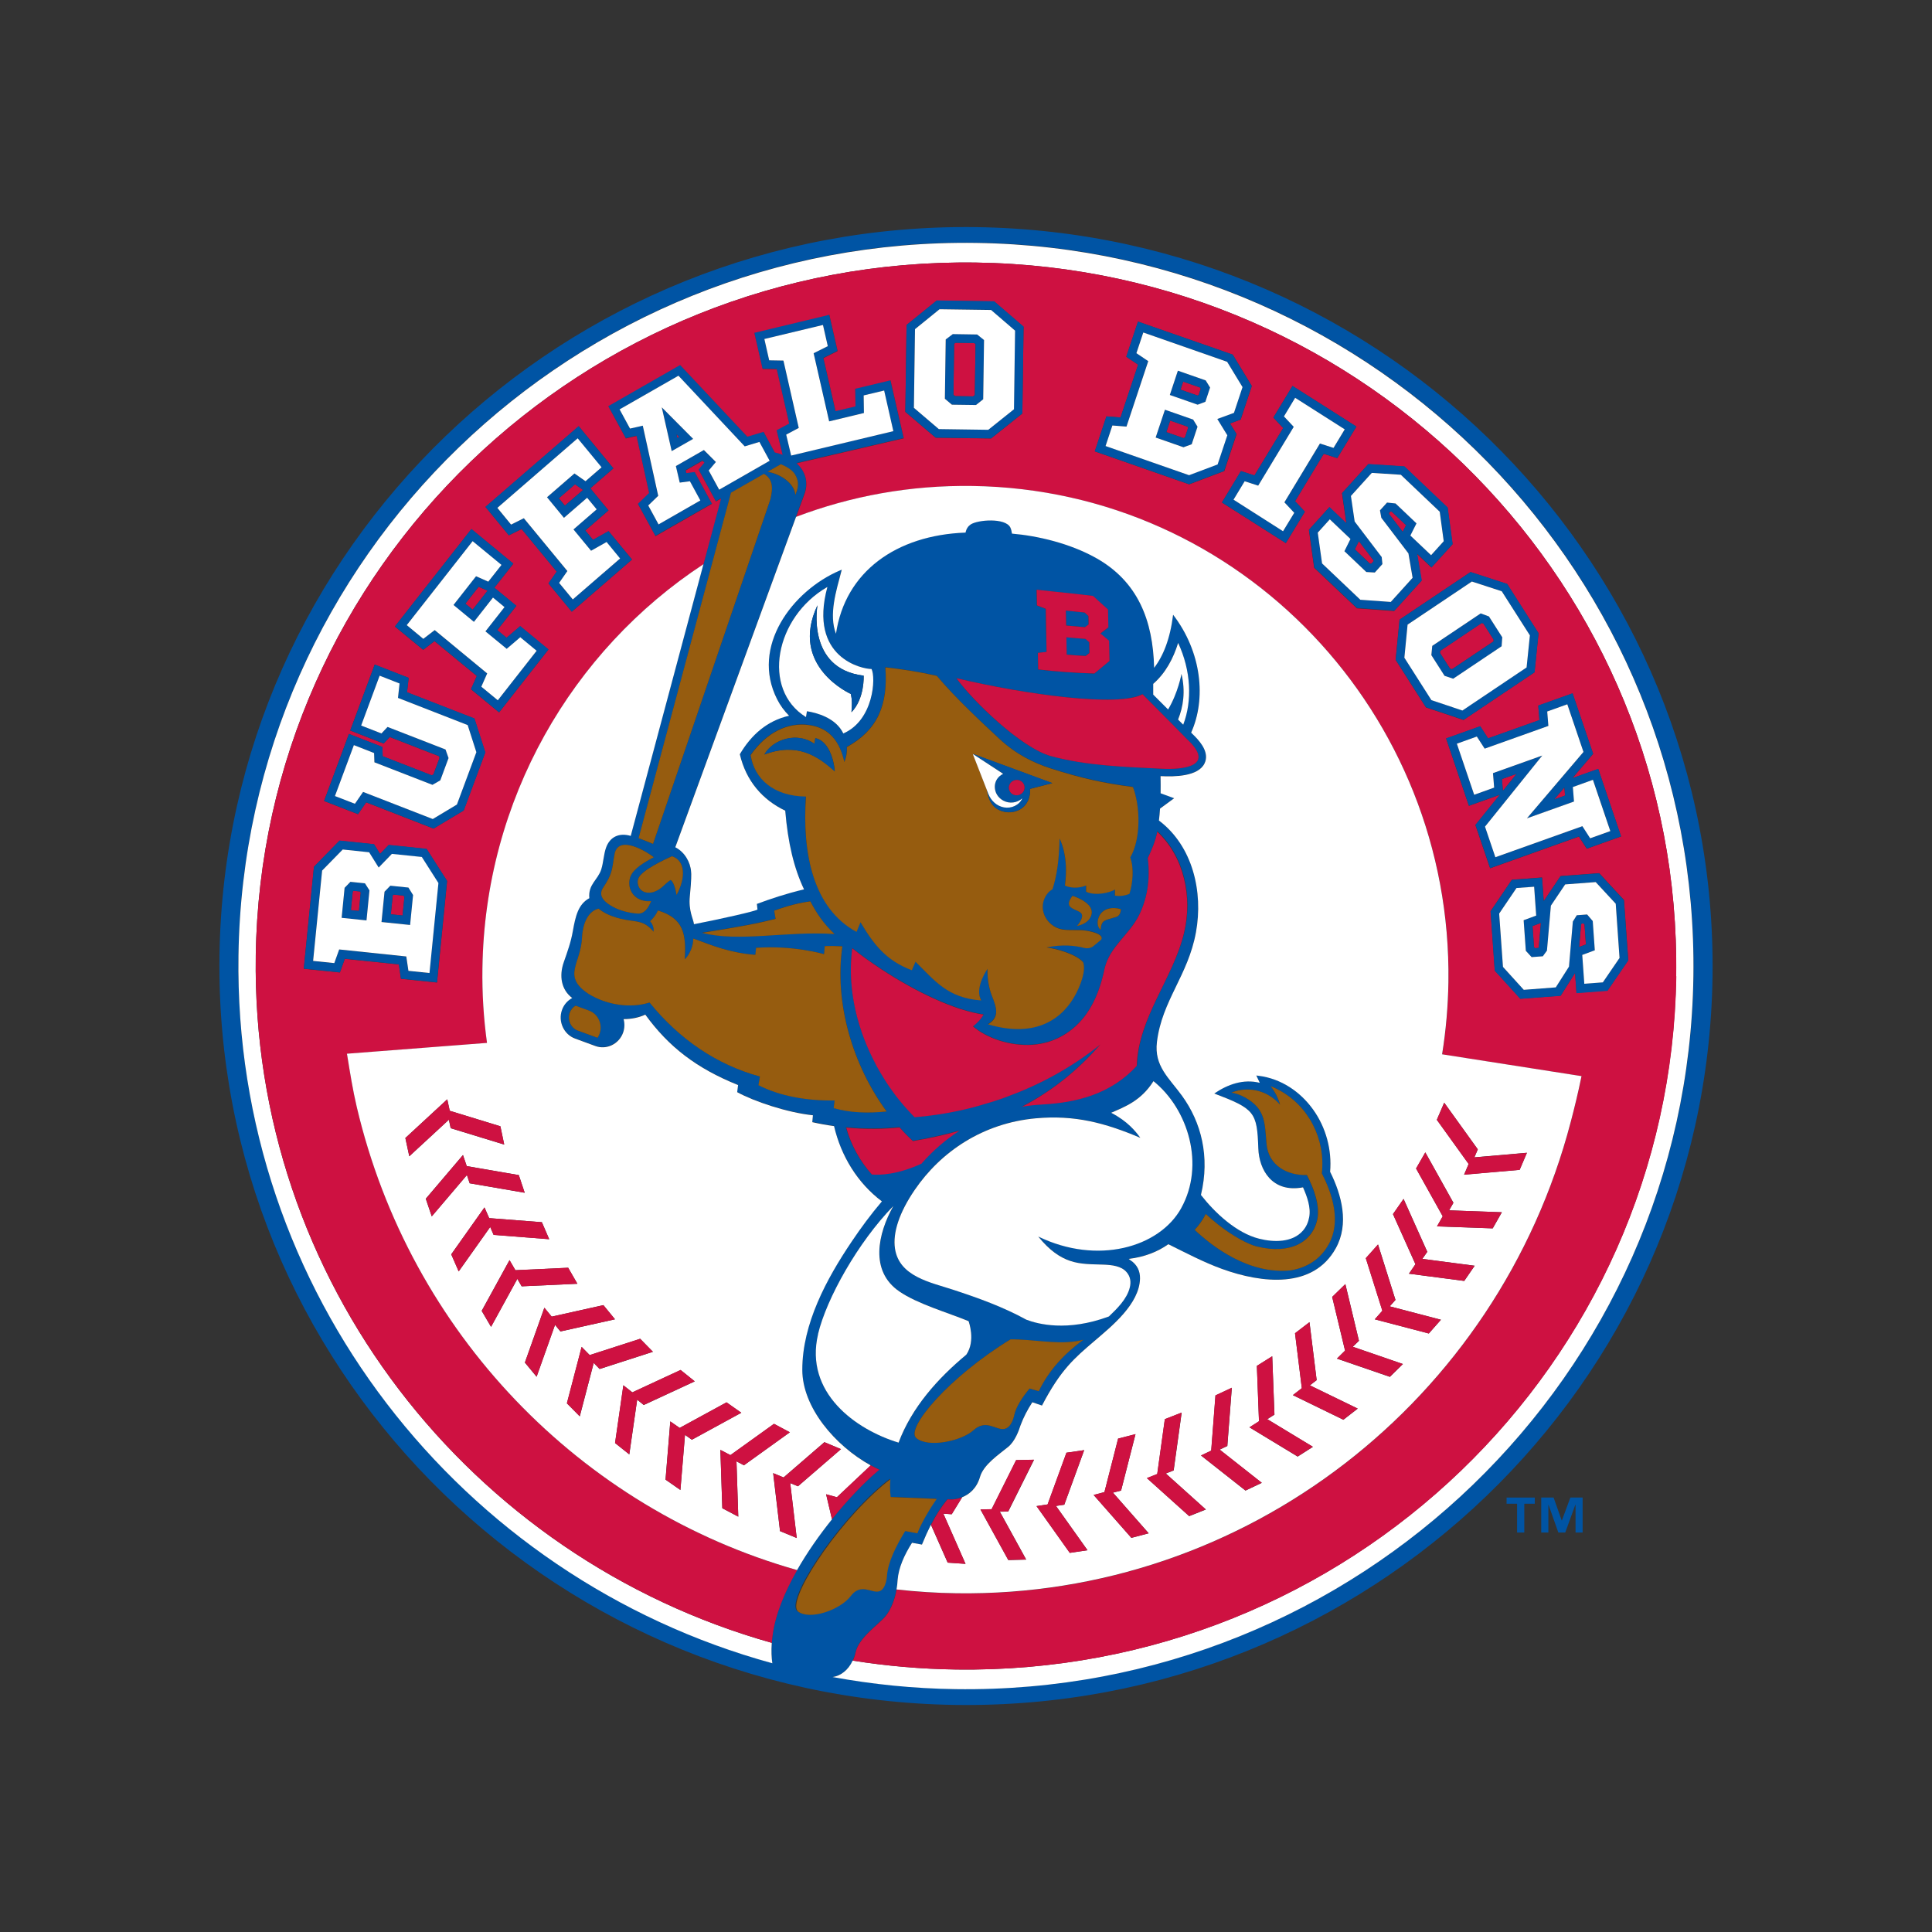 <?xml version="1.0" encoding="UTF-8"?><svg id="Layer_2" xmlns="http://www.w3.org/2000/svg" viewBox="0 0 300 300"><rect x="0" y="0" width="300" height="300" fill="#333333" stroke="none"/><defs><style>.cls-1{fill:none;}.cls-2{fill:#0054a4;}.cls-3{fill:#fff;}.cls-4{fill:#ce1141;}.cls-5{fill:#965c0f;}</style></defs><g id="Layer_7"><rect class="cls-1" width="300" height="300"/><path class="cls-2" d="m151.64,35.27c-64.01-.91-116.65,49.72-117.56,113.08-.91,63.35,50.27,115.48,114.28,116.39,64.01.92,116.65-49.72,117.56-113.08.9-63.35-50.27-115.47-114.28-116.39Zm-33.86,133.23l.23-1.35c-6.74-1.83-12.49-5.78-17.14-11.49-2.94.94-6.64.41-9.47-1.34-4.2-2.76-1.14-4.71-1.01-8.82.09-1.74.73-3.96,2.57-4.42,1.25,1.11,3.22,1.56,4.17,1.73,1.87.35,2.89.12,4.38,1.86.04-.53-.07-1.08-.55-1.63.62-.6,1.02-1.18,1.2-1.67l.11.03c3.78,1.19,4.34,3.48,4.06,7.55.71-.64,1.35-2.02,1.33-3.23,2.97,1.11,5.75,2.25,9.64,2.54l.11-1.09c5.8-.43,10.57,1,10.56.98l.11-1.25c.69-.03,1.73-.02,2.73.04-1.28,8.83,1.63,18.5,6.87,25.63-2.83.29-5.68.21-8.21-.52l.15-1.19c-4.31.06-8.43-.64-11.83-2.37Zm-28.42-12.34l2.1.77c1.4.51,2.15,2.13,1.64,3.57-.08.24-.19.45-.33.65l-3.05-1.12c-1.08-.4-1.66-1.65-1.27-2.76.17-.48.5-.87.9-1.12Zm19.93-86.28l-4.35,2.49.6,2.57,1.58-.21,1.62,2.98-6.49,3.72-1.6-2.94,1.55-1.5-2.4-10.89-1.98.45-1.62-2.98,9.14-5.23,10.29,10.97,2.28-.69,1.59,2.93-7.84,4.49-1.62-2.97,1.11-1.32-1.86-1.86Zm14.18,3.82c.45.78.55,1.51.31,2.37l-.28.81c-.18-1.91-2.4-3.3-4.32-3.61l2.06-1.18c.95.4,1.83.95,2.22,1.62Zm10.63-12.3l3.18-.76,1.44,6.3-15.87,3.79-.77-3.25,1.95-1.04-2.39-10.45-2.2-.05-.75-3.3,9.1-2.18.75,3.29-2.2,1.1,2.41,10.57,5.4-1.3-.05-2.73Zm-15.48,12.18c1.29.74,1.49,2,1,3.96l-18.22,53.51c-.73-.33-1.48-.61-2.23-.89l14.35-53.65,5.11-2.92Zm-14.24,59.38c1.98.68,2.17,3.25.66,6.01,0,0-.27-1.94-.92-2.34-1.04.7-1.35,1.44-2.67,1.88-1.45.38-2.27-.39-2.41-1.27-.08-.55.09-1.01.45-1.4,1.22-1.31,4.67-2.8,4.86-2.9h0s0,0,0,0h0s.01,0,.01,0Zm-2.95.08s.05.04.09.07c-1.46.75-3.12,1.77-3.59,2.9-.25.6-.29,1.28-.11,1.9.26.9.95,1.58,1.86,1.87.47.15.95.18,1.43.13-.45,1.18-1.13,2.02-2.12,1.94-1.29-.1-2.72-.43-3.89-1.09-1.06-.6-2.31-1.55-1.48-2.88.16-.26.32-.49.45-.7,1.15-1.85.99-2.75,1.37-4.6.66-3.2,5.46,0,6,.46Zm18.78,8.35c2.22-.81,4.05-1.23,5.61-1.44,1.04,1.96,1.97,3.36,3.74,5.06-7.47-.5-14.84,1.3-20.55-.19,8.92-1.42,9.45-1.72,11.41-2.17l-.21-1.27Zm-3.67-24.17c2.47-3.54,5.75-5.11,9.05-4.67,3.25.44,4.82,2.63,5.5,5.74.28-.72.44-1.38.39-2.32,4.78-2.64,6.43-6.51,5.98-12.38,2.35.26,5.06.67,7.99,1.32,2.98,3.54,6.92,7.18,9.71,9.78,2.56,2.39,5.31,3.75,8.01,4.61,4.7,1.51,8.22,2.28,12.73,2.87,1.11,2.91,1.31,7.93-.41,10.94.61,1.68.39,4.04-.13,5.65-.93.36-1.66.4-2.26.26l.02-.93c-.9.52-2.95.98-4.35.4-.09-.04-.15-.08-.15-.08v-.95c-1.27.54-2.59.35-3.28.01.66-4.61-.83-7.3-.83-7.3-.07,3.2-.39,5.71-1.1,7.88-.28.16-.54.36-.75.63-1.79,2.23-.19,5.16,2.23,5.6,1.24.22,2.47,0,3.71.19,1.6.24,2.76.75,2.37,1.38h0s-.84.71-.84.71c-.01.01-.03.03-.05.04l-.38.32c-.51.34-.99.3-1.28.25-1.43-.39-3.45-.62-5.94-.1,1.61.2,4.65,1.08,5.69,2.3.48,1.29-.41,3.51-1.06,4.79-1.95,3.83-6.11,7.1-13.71,4.85,1.91-1.13,1.26-2.73.62-4.38-.33-.84-.76-2.33-.7-4.24,0,0-1.86,2.65-1.13,4.56.05.13.1.25.16.35-5.2-.38-7.16-3-10.21-6.01l-.57,1.32c-4.04-1.52-5.93-4.03-7.97-7.45l-.61,1.48c-6.84-3.69-8.45-12.44-7.86-21.02-5.03-.06-8.03-2.74-8.59-6.43Zm18.78-13.35c.69,1.33.34,7.96-4.38,10.01-1.18-2.47-4.24-3.23-5.65-3.45l-.15.91c-6.94-4.3-4.8-15.53,3.34-20.2-3.01,11.08,5.52,12.77,6.85,12.74Zm36.88-4.37c.01.52.02,1.05.03,1.57.01.52.02,1.04.03,1.57-.78.65-1.56,1.3-2.35,1.95-2.94-.09-6.13-.31-8.72-.63-.02-.81-.03-1.77-.05-2.57.45-.05.9-.1,1.35-.16-.01-.56-.02-1.12-.03-1.67-.01-.56-.02-1.12-.03-1.67-.01-.56-.02-1.11-.03-1.67-.01-.56-.02-1.12-.03-1.67-.46-.17-.91-.35-1.37-.53-.02-.81-.03-1.63-.05-2.44.73.08,1.46.16,2.19.24.73.08,1.46.15,2.19.23.73.08,1.46.16,2.19.24.73.08,1.46.17,2.19.25.77.72,1.55,1.42,2.32,2.11.02.93.04,1.86.06,2.79-.41.32-.83.63-1.24.95.45.38.9.76,1.35,1.13Zm5.19,8.29c3.25,3.3,2.33,2.3,6.87,6.94,4.67,4.31-.7,4.79-3.86,4.63-5.74-.29-11.63-.45-17.19-1.95-4.66-1.26-12.13-8.55-14.72-12.11,10.78,2.56,25.23,4.53,28.9,2.49Zm6.06-3.17s-.52,2.93-2.08,5.53c-.77-.77-1.53-1.54-2.3-2.31v-1.67c1.9-1.67,3.11-3.95,3.86-6.36,2.01,4.31,2.22,9.02.79,12.7-.27-.27-.54-.54-.81-.81.81-2,1.17-4.37.53-7.09Zm-17.32,91.14c1.72.59,3.46.53,5.22.59,1.29.05,2.75.21,3.56,1.15.64.74.72,1.59.51,2.41-.45,1.8-1.96,3.26-3.24,4.49-6.51,2.41-11.06,1.17-12.82.5-3.58-1.97-7.46-3.37-11.37-4.65-3.49-1.14-8.38-2.03-9.03-6.4-.36-2.44.65-5.57,3.07-9.11,4.07-5.95,10.6-10.37,18.82-11.11,6.05-.54,10.73.71,16.21,3.03-.72-.98-1.97-2.56-4.53-3.89,2.15-.94,4.63-1.86,6.57-4.91,5.45,4.36,8.02,13.05,4.31,19.71-3.4,6.11-13.02,8.85-22.2,4.41,1.77,2.18,3.38,3.23,4.92,3.77Zm2.09,12.27c-2.92,2.14-5.33,4.68-6.93,8l-1.43-.42c-1.18,1.42-2.09,2.85-2.38,4.12,0,0-.36,2.02-1.63,2.17-1.28.14-2.76-1.56-4.68.17-1.92,1.73-7.09,2.77-8.9,1.23-1.73-1.47,5.11-9.51,14.61-15.31,3.37-.04,6.88.78,10.11.3.42-.06.83-.15,1.22-.25Zm8.3-42.55c-1.95,2.1-4.31,3.64-7.04,4.6-1.1.39-2.32.71-3.67.95-1.22.22-2.54.37-3.98.44-1.05.06-2.09.17-3.13.35,4.38-2.29,8.44-5.39,12.17-9.67-4.68,3.76-9.68,6.35-14.44,8.09l-.1.04c-.13.05-.25.09-.38.14l-.11.04c-.12.04-.24.08-.36.13l-.15.05c-.12.04-.25.08-.37.12l-.07.02-.32.11-.24.08-.22.07-.17.05-.33.1-.14.04c-.11.04-.23.07-.34.1l-.1.03c-.13.04-.25.07-.38.11l-.09.03c-.12.04-.25.07-.37.11l-.1.03-.29.08-.18.05-.29.08-.1.03-.35.09-.11.03-.3.07-.2.05-.29.07-.11.03c-.12.03-.24.05-.36.08l-.08.02-.35.08h-.03s0,0,0,0h-.02c-.13.03-.26.06-.39.09h-.02s-.33.07-.33.07l-.17.03-.29.06-.1.02-.31.06-.11.02c-.23.04-.46.08-.69.12h-.07s-.07.02-.07.02l-.28.05h-.05s-.04.01-.04.01c-.1.02-.2.03-.3.05h-.1c-.11.03-.23.05-.34.06h-.04s-.31.05-.31.05l-.14.02-.21.03-.16.02-.26.03-.14.02-.24.03h-.09s-.3.04-.3.04h-.08c-.23.03-.45.05-.67.07h-.04c-.23.02-.45.04-.67.06-.18-.18-.35-.36-.52-.54l-.11-.12c-.07-.08-.14-.15-.21-.23l-.09-.1c-.06-.07-.12-.14-.19-.21l-.13-.14c-.05-.06-.11-.12-.16-.18l-.15-.17-.14-.16-.16-.19c-.05-.06-.11-.12-.16-.19l-.14-.17-.14-.17-.16-.19c-.05-.06-.09-.12-.14-.18l-.16-.2-.11-.14c-.06-.08-.12-.15-.17-.23l-.11-.15-.16-.22-.13-.17-.13-.19-.14-.2-.13-.18-.14-.21-.12-.17-.15-.22-.11-.17-.14-.22-.11-.18c-.05-.07-.1-.15-.14-.22l-.1-.16c-.05-.08-.1-.16-.15-.25l-.09-.14c-.05-.08-.1-.17-.15-.25l-.11-.19-.12-.21-.1-.17c-.05-.08-.1-.17-.14-.25l-.05-.09c-.06-.11-.12-.22-.18-.33v-.02c-.73-1.33-1.36-2.7-1.89-4.11l-.02-.04c-.11-.28-.21-.56-.31-.84h0c-.05-.15-.1-.29-.14-.43h0c-.05-.15-.09-.29-.14-.43h0c-1.29-4.04-1.77-8.26-1.23-12.3,1.37,1.11,2.88,2.19,4.55,3.28,5.31,3.49,11.35,6.37,15.83,7.01-.36.7-1.08,1.42-1.63,1.83,1.99,1.75,5.65,3.13,9.3,2.86,3.42-.25,6.37-2.04,8.33-4.82,1.47-2.09,2.31-4.58,2.83-7.13.82-3.29,3.79-5.15,5.28-8.09,1.32-2.6,1.81-5.63,1.4-8.94.59-1.25,1.2-2.62,1.48-4.15,4.23,3.96,5.49,10.22,4.18,15.71-1.71,7.17-7.08,13.04-7.35,20.68Zm-5.61-21.1c-.54-.44-.57-1.23-.31-1.93.54-1.46,2.17-1.68,3.46-1.28-.03.7-.32,1.09-.77,1.23-1.77.54-2.25.39-2.37,1.99Zm-3.26-2.78c-1.04-.58-2.47-.71-1.12-2.51,0,0,2.99.91,3,2.55,0,.66-.47,1.74-2.3,2.14,0,0,1.46-1.59.42-2.18Zm-27.98,33.43l.03.03h0s.16.18.16.18l.16.18c.07.07.14.15.2.22l.14.15c.07.08.15.15.22.23l.03.03.05.05c.1.1.19.2.29.29l.1.1c.1.09.19.19.29.28l.06.06h0s.03.03.03.03c.1.1.2.19.3.28.34-.06.69-.12,1.03-.18h.01s0,0,0,0h.02c.15-.03.29-.06.44-.08h.07c.17-.04.34-.08.51-.11h.01c.16-.03.32-.07.48-.1l.12-.03.35-.07.15-.03c.12-.03.25-.05.37-.08l.07-.02h.01c.13-.03.27-.06.4-.09l.19-.04.22-.05.11-.03h.02s.19-.05.19-.05h.02s.11-.03.11-.03l.11-.03.32-.08.18-.04.28-.07.11-.03h.03c.43-.12.86-.23,1.29-.35-2.11,1.35-4.07,3.03-5.85,5.05-3.81,1.78-6.57,1.82-7.77,1.72-1.83-2.07-3.23-4.56-3.99-7.29,3.09.3,5.91.23,8.3-.02Zm-.02,25.49c2.84,1.95,7.49,3.27,10.76,4.62,0,0,1.14,3.02-.35,5.2-4.44,3.69-8.47,8.19-10.52,13.66-6.67-2.01-14.64-7.76-12.5-16.83,1.31-5.54,6.21-14.28,11.69-19.89-2.39,4.28-3.71,10.07.93,13.25Zm-1.45,29.14c-.06.69-.07,1.29-.04,1.76v.04s0,.04,0,.04h0c0,.09.01.17.02.24h0c0,.08.02.15.03.22v.03s0,.03,0,.03v.04s.01.03.01.03h0s0,.03,0,.03v.04s0,0,0,0v.02s0,.03,0,.03h0s0,.03,0,.03v.04s.02.02.02.02h0s0,.03,0,.03h0s0,.01,0,.01v.03s.01.01.01.01h0s.01.05.01.05l7.13.29c-.91,1.29-2.37,3.69-3,5.35l-1.89-.36c-1.45,2.36-2.66,4.86-2.82,6.84,0,0-.08,2.23-1.26,2.53-1.18.3-2.79-1.36-4.38.73-1.59,2.09-6.31,3.83-8.22,2.37-1.91-1.46,5.55-13.13,13.2-19.64.39-.33.76-.62,1.12-.89Zm124.77-78.07c-.89,62-52.19,111.56-114.57,110.67-6.51-.09-12.89-.74-19.09-1.88,1.23-.18,2.42-1.05,3.11-2.55.18-.39.33-.8.43-1.27.49-2.3,3.54-4.29,4.64-5.62.86-1.04,1.45-2.64,1.72-4.14.09-.51.15-1.02.17-1.48.17-1.92,1.03-3.86,2.24-5.77l1.54.28c.49-1.19.94-2.19,1.39-3.08.79-1.55,1.57-2.75,2.55-3.95l.53.02c.29.01.99-.04,1.76-.35,1.04-.42,2.23-1.31,2.78-3.17.56-1.92,2.95-3.48,4.37-4.65,1.07-.88,1.68-2.55,1.91-3.33.48-1.29,1.11-2.48,1.84-3.6l1.5.51c2.89-5.55,5.02-7.34,8.13-10.01,2.7-2.32,7.01-5.76,7.09-9.72.02-1.11-.39-2.15-1.57-2.89-.06-.05-.12-.1-.18-.15,2.46-.3,4.5-1.11,6.15-2.28,2.73,1.35,5.47,2.8,8.34,3.84,6.22,2.25,14.16,3.13,17.67-3.23,2.08-3.77.9-8.26-.89-11.86.29-3.4-.64-6.89-2.64-9.66-2-2.79-4.99-4.81-8.45-5.24l-.37-.05c.18.38.36.76.54,1.14-2.55-.65-4.98.24-7.07,1.66,6.27,2.38,6.65,2.89,6.84,8.52.11,3.3,2.13,6.95,6.94,6.05.63,1.41,1.25,3.12.96,4.64-.14.76-.45,1.47-.96,2.07-1.63,1.9-4.56,1.82-6.79,1.27-3.52-.88-6.88-4.02-9.06-6.8,1.44-5.99.02-11.33-2.93-15.39-2.02-2.78-4.37-4.61-3.9-8.37.79-6.42,4.84-10.3,6.06-17.04,1.14-6.26-.49-13.37-5.75-17.34.07-.59.13-1.21.17-1.85l2.19-1.61-2.1-.77c.01-.85,0-1.74-.01-2.67h.15c1.95.11,5.7.08,6.68-1.98.74-1.55-.46-3.15-1.51-4.21l-.57-.57c2.35-5.21,1.67-12.48-2.8-18.3-.47,3.8-1.56,6.43-2.95,8.24-.17-7.33-2.5-13.43-9.08-17.09-4.05-2.25-9.01-3.4-12.99-3.75-.04-.26-.12-.68-.26-.96-.78-1.53-5.06-1.2-6.16-.46-.39.26-.67.65-.79,1.26-10.75.39-18.71,6.07-20.12,15.71-1.15-2.97.06-6.69.82-9.65l.08-.3-.29.12c-7.41,3.15-13.89,11.83-9.75,20,.49.97,1.12,1.82,1.86,2.56-3.39.76-5.89,2.98-7.65,5.98.97,4.15,3.53,7.08,7.05,8.76.42,5.02,1.36,8.93,2.92,12.22-2.75.65-5.17,1.46-7.32,2.26l.09.85c.07.2-5.99,1.54-9.86,2.3-.1-.84-.88-2.04-.64-4.36.25-2.52.24-3.5.19-3.81-.11-1.45-.99-3.03-2.45-3.78h0l18.75-51.3,1.39-3.8c.54-1.87-.09-3.42-1.3-4.53l16.63-3.88-2.06-9.01-5.49,1.32.05,2.73-3.09.74-1.88-8.23,2.2-1.1-1.29-5.63-11.65,2.8,1.28,5.61,2.2.05,1.93,8.43-1.95,1.04.93,3.81c-.39-.15-.8-.27-1.21-.37l-1.74-3.2-2.52.76-10.44-11.13-11.16,6.39,2.73,5.01,1.66-.38,1.95,8.85-1.74,1.69,2.73,5.02,8.78-5.03-2.69-4.94-1.29.17-.1-.41,2.62-1.5.28.28-.91,1.08,2.7,4.96.8-.46-2.73,10.2-11.29,42.19c-1.8-.53-3.24.13-3.84,1.84-.37,1.06-.41,2.3-.74,3.36-.53,1.66-2.06,2.31-1.85,4.47-1.75.94-2.16,2.82-2.56,5.1-.31,1.73-.83,3.18-1.41,4.84-.75,2.13-.39,4.28,1.31,5.56-.71.39-1.3,1.03-1.59,1.87h0c-.63,1.8.29,3.79,2.04,4.43l3.13,1.15c1.75.64,3.7-.3,4.33-2.09h0c.24-.7.25-1.42.07-2.08,1.18,0,2.35-.22,3.37-.7,3.63,4.98,7.9,8.32,14.41,10.94l-.14,1.1c2.59,1.43,7.76,3.17,11.76,3.59l-.1,1.07c1.15.25,2.28.45,3.38.61,1.08,4.62,3.62,8.81,7.43,11.69-1.74,2.04-3.24,4.07-4.71,6.27-3.89,5.79-7.65,12.74-7.65,19.88,0,5.8,5.04,11.76,10.63,14.85.45.25.9.48,1.35.69-.13.1-.26.21-.39.32-1.97,1.68-4.5,4.29-6.97,7.37-1.94,2.41-3.84,5.11-5.42,7.88-1.94,3.4-3.39,6.91-3.81,10.11-.05.41-.09.8-.12,1.18-.09,1.25-.04,2.32.09,3.17-48.4-13.26-83.65-57.67-82.9-109.88.89-62,52.19-111.56,114.57-110.67,62.38.89,112.25,51.89,111.36,113.9Zm-60.05,30.86c-3.03.07-5.95-1.46-6.26-4.81-.3-3.3-.11-5.46-3.38-7.26-.66-.37-1.36-.61-2.07-.73,1.79-.71,3.86-.65,5.67.35.73.41,1.36.93,1.88,1.54h0c-.29-1.06-.79-2.04-1.47-2.88.42.15.82.33,1.21.55,4.68,2.45,7.35,7.65,6.74,12.98,1.74,3.37,2.97,7.58,1.08,11-1.34,2.43-3.46,3.64-5.88,4.06-6.53.68-12.21-3.7-14.94-6.29.68-.72,1.26-1.55,1.72-2.46.63.58,1.29,1.15,1.96,1.67,2.12,1.67,4.51,3.02,6.04,3.4,5.1,1.27,8.64-.7,9.33-4.33.38-2-.47-4.57-1.64-6.78Z"/><path class="cls-3" d="m151.6,37.72c-62.38-.89-113.69,48.67-114.57,110.67-.75,52.21,34.5,96.62,82.9,109.88-.13-.84-.18-1.92-.09-3.17-46.83-13.17-80.85-56.17-80.13-106.67.86-60.32,50.95-108.53,111.84-107.66,60.9.87,109.59,50.49,108.72,110.81-.86,60.32-50.95,108.53-111.85,107.66-5.45-.08-10.8-.55-16.02-1.38-.69,1.5-1.88,2.37-3.11,2.55,6.2,1.14,12.57,1.79,19.09,1.88,62.38.89,113.69-48.67,114.57-110.67.89-62-48.98-113-111.36-113.9Z"/><path class="cls-4" d="m260.28,151.58c.86-60.32-47.83-109.94-108.72-110.81-60.9-.87-110.98,47.34-111.84,107.66-.72,50.5,33.3,93.5,80.13,106.67.03-.38.06-.77.12-1.18.42-3.21,1.87-6.71,3.81-10.11-33.56-9.49-60.13-36.8-68.38-71.94-.61-2.61-1.03-5.26-1.46-7.9l-.06-.34,21.75-1.68c-.53-3.84-.76-7.73-.71-11.61.37-26.18,13.91-49.34,34.32-62.73l2.73-10.2-.8.46-2.7-4.96.91-1.08-.28-.28-2.62,1.5.1.41,1.29-.17,2.69,4.94-8.78,5.03-2.73-5.02,1.74-1.69-1.95-8.85-1.66.38-2.73-5.01,11.16-6.39,10.44,11.13,2.52-.76,1.74,3.2c.42.09.82.22,1.21.37l-.93-3.81,1.95-1.04-1.93-8.43-2.2-.05-1.28-5.61,11.65-2.8,1.29,5.63-2.2,1.1,1.88,8.23,3.09-.74-.05-2.73,5.49-1.32,2.06,9.01-16.63,3.88c1.21,1.11,1.84,2.67,1.3,4.53l-1.39,3.8c8.49-3.23,17.72-4.94,27.39-4.8,41.79.6,74.51,35.49,73.91,77.02-.05,3.76-.38,7.52-.98,11.23l21.65,3.39-.07.33c-.47,2.27-1.02,4.52-1.6,6.76-11.3,43.28-50.48,73.86-95.37,73.22-3.15-.04-6.26-.25-9.33-.59-.27,1.51-.86,3.11-1.72,4.14-1.1,1.33-4.16,3.32-4.64,5.62-.1.47-.25.89-.43,1.27,5.23.83,10.57,1.31,16.02,1.38,60.9.87,110.98-47.34,111.85-107.66Zm-192.43.99l-5.59-.58-.33-2.23-8.39-.87-.76,2.12-5.61-.58,1.58-15.83,3.97-4.06,5.36.56.94,1.5,1.33-1.38,5.9.61,3.18,4.98-1.57,15.77Zm4.16-26.72l-4.69,2.82-10.46-4.08-1.27,1.84-5.27-2.05,3.86-10.41,5.19,2.02.05,1.44,7.62,2.97.26-.15.95-2.55-.1-.28-7.63-2.97-.96,1.01-5.18-2.02,3.8-10.24,5.27,2.06-.25,2.24,10.46,4.07,1.69,5.26-3.35,9.02Zm5.49-15.22l-4.37-3.6.91-2.05-6.57-5.42-1.76,1.35-4.39-3.62,11.88-15.13,6.51,5.37-2.94,3.74,3.41,2.81-2.96,3.77,1.44,1.19,2.11-1.8,4.39,3.62-7.67,9.78Zm17.75-37.9l-3.58,3.1,2.82,3.43-3.6,3.12,1.2,1.45,2.41-1.35,3.64,4.41-9.35,8.1-3.62-4.39,1.28-1.84-5.45-6.61-1.98.98-3.63-4.41,14.48-12.53,5.39,6.55Zm63.5-8.51l-.32.25c-1.45,1.13-2.86,2.31-4.31,3.44l-.23.18-8.6-.12-4.71-4.01.19-13.49,4.68-3.79,8.92.13,4.57,3.93-.19,13.49Zm11.25,5.87l1.81-5.43,2.19.17,2.73-8.2-1.84-1.23,1.82-5.46,14.71,5.13,2.96,4.87-1.73,5.21-1.65.61,1.02,1.65-1.91,5.74-5.45,2.06-14.64-5.11Zm29.66,14.25l-9.92-6.31,2.95-4.88,2.1.68,4.46-7.36-1.52-1.63,2.97-4.91,9.92,6.31-2.97,4.9-2.1-.67-4.45,7.36,1.52,1.63-2.96,4.88Zm11.02,10.1l-6.62-6.28-.82-5.88,3.18-3.52,2.64,2.51-.68-4.68,4.08-4.51,5.6.36,6.72,6.39.77,5.68-3.28,3.62-2.25-2.13.72,4.17-4.26,4.71-5.82-.42Zm10.73,15.39l-4.7-7.37.61-6.24,11.02-7.39,5.69,1.85,4.87,7.65-.62,6.07-11.03,7.4-.38-.13c-1.73-.6-3.47-1.14-5.2-1.74l-.27-.09Zm7.7,18.27l3.77-4.68-4.79,1.71-3.54-10.46,5.3-1.89,1.22,1.88,7.97-2.84-.18-2.25,5.33-1.9,3.19,9.39-3.21,3.77,4-1.43,3.55,10.49-5.33,1.9-1.22-1.88-13.79,4.92-2.28-6.72Zm15.69,26.1l-.22-3.13-2.24,3.54-6.26.47-3.97-4.37-.65-9.22,3.31-4.89,4.68-.35.26,3.67,2.62-3.89,5.99-.45,3.85,4.17.67,9.36-3.22,4.7-4.81.36Z"/><polygon class="cls-4" points="61.11 138.91 60.98 139.05 60.69 141.97 62.51 142.16 62.8 139.29 62.66 139.07 61.11 138.91"/><polygon class="cls-4" points="73.39 94.67 75.71 91.72 74.32 91.12 72.26 93.74 73.39 94.67"/><polygon class="cls-4" points="181.71 65.31 181.11 67.1 183.76 68.03 183.99 67.95 184.5 66.42 184.39 66.25 181.71 65.31"/><polygon class="cls-4" points="148.38 53.22 148.16 53.38 148.05 61.29 148.3 61.51 151.11 61.55 151.37 61.34 151.48 53.43 151.27 53.26 148.38 53.22"/><polygon class="cls-4" points="183.72 59.26 183.31 60.5 185.95 61.42 186.12 61.35 186.46 60.35 186.35 60.18 183.72 59.26"/><polygon class="cls-4" points="87.72 78.52 90.54 76.07 89.29 75.2 86.78 77.37 87.72 78.52"/><polygon class="cls-4" points="54.9 138.32 54.77 138.46 54.48 141.32 55.74 141.45 56.02 138.59 55.91 138.43 54.9 138.32"/><polygon class="cls-4" points="246.04 143.56 245.89 143.38 245.6 143.4 245.51 143.55 245.21 147.04 246.26 146.65 246.04 143.56"/><polygon class="cls-4" points="105.46 67.85 105.05 67.44 105.18 68.01 105.46 67.85"/><polygon class="cls-4" points="238.2 147.07 238.36 147.24 238.88 147.2 238.94 147.11 239.27 143.32 237.97 143.8 238.2 147.07"/><polygon class="cls-4" points="243.02 123.54 242.92 122.28 241.33 124.14 243.02 123.54"/><polygon class="cls-4" points="212.94 87.53 213.29 87.13 213.28 87.02 211.01 84.03 210.38 85.29 212.72 87.52 212.94 87.53"/><polygon class="cls-4" points="215.9 79.44 215.69 79.67 215.72 79.84 217.82 82.59 218.33 81.56 216.12 79.46 215.9 79.44"/><polygon class="cls-4" points="230.09 96.73 223.64 101.06 223.61 101.4 225.16 103.82 225.46 103.92 231.91 99.6 231.93 99.32 230.34 96.82 230.09 96.73"/><polygon class="cls-4" points="233.22 120.97 233.37 122.8 235.5 120.16 233.22 120.97"/><path class="cls-3" d="m243.91,174.19c.59-2.24,1.13-4.49,1.6-6.76l.07-.33-21.65-3.39c.6-3.71.92-7.47.98-11.23.59-41.53-32.12-76.42-73.91-77.02-9.67-.14-18.9,1.57-27.39,4.8l-18.75,51.3h0c1.46.74,2.35,2.33,2.45,3.78.05.3.06,1.29-.19,3.81-.23,2.33.55,3.53.64,4.36,3.87-.75,9.93-2.09,9.86-2.3l-.09-.85c2.15-.8,4.57-1.61,7.32-2.26-1.56-3.28-2.5-7.2-2.92-12.22-3.52-1.68-6.08-4.6-7.05-8.76,1.76-3,4.25-5.22,7.65-5.98-.74-.74-1.37-1.59-1.86-2.56-4.14-8.16,2.34-16.84,9.75-20l.29-.12-.08.3c-.77,2.96-1.97,6.68-.82,9.65,1.42-9.64,9.37-15.32,20.12-15.71.12-.6.41-1,.79-1.26,1.11-.74,5.39-1.07,6.16.46.14.28.22.7.26.96,3.98.34,8.94,1.5,12.99,3.75,6.58,3.66,8.91,9.76,9.08,17.09,1.39-1.8,2.48-4.44,2.95-8.24,4.47,5.82,5.15,13.09,2.8,18.3l.57.57c1.05,1.06,2.26,2.66,1.51,4.21-.98,2.05-4.73,2.08-6.68,1.98h-.15c.02.92.02,1.81.01,2.66l2.1.77-2.19,1.61c-.04.64-.1,1.25-.17,1.85,5.26,3.97,6.89,11.08,5.75,17.34-1.22,6.73-5.28,10.61-6.06,17.04-.46,3.76,1.88,5.58,3.9,8.37,2.95,4.07,4.37,9.4,2.93,15.39,2.18,2.79,5.54,5.93,9.06,6.8,2.23.56,5.16.63,6.79-1.27.51-.59.82-1.3.96-2.07.29-1.52-.33-3.23-.96-4.64-4.81.9-6.83-2.75-6.94-6.05-.19-5.64-.57-6.14-6.84-8.52,2.09-1.42,4.52-2.3,7.07-1.66-.18-.38-.36-.76-.54-1.14l.37.05c3.46.43,6.45,2.45,8.45,5.24,2,2.78,2.93,6.27,2.64,9.66,1.8,3.61,2.98,8.09.89,11.86-3.51,6.36-11.45,5.48-17.67,3.23-2.87-1.04-5.61-2.49-8.34-3.84-1.65,1.17-3.69,1.98-6.15,2.28.06.05.12.1.18.15,1.17.74,1.59,1.78,1.57,2.89-.08,3.96-4.38,7.4-7.09,9.72-3.12,2.67-5.24,4.46-8.13,10.01l-1.5-.51c-.73,1.12-1.36,2.31-1.84,3.6-.24.77-.84,2.45-1.91,3.33-1.42,1.17-3.81,2.73-4.37,4.65-.54,1.86-1.73,2.75-2.78,3.17l-1.62,2.64-1.3-.09,3.44,7.79-2.77-.19-2.6-5.88c-.45.89-.9,1.89-1.39,3.08l-1.54-.28c-1.21,1.91-2.08,3.85-2.24,5.77-.02.47-.08.97-.17,1.48,3.07.34,6.18.55,9.33.59,44.89.64,84.07-29.94,95.37-73.22Zm-19.65-2.96l5.21,7.24-.53,1.24,8.16-.71-1.13,2.65-8.63.75.71-1.66-4.94-6.86,1.14-2.65Zm-2.94,7.71l4.37,7.83-.67,1.17,8.19.3-1.42,2.5-8.65-.31.89-1.56-4.14-7.42,1.43-2.5Zm-3.37,7.23l3.68,8.21-.77,1.1,8.13,1.06-1.62,2.36-8.59-1.12,1.01-1.47-3.49-7.78,1.64-2.35Zm-3.97,7.07l2.71,8.61-.89,1,7.95,2.08-1.88,2.13-8.39-2.2,1.18-1.33-2.57-8.16,1.9-2.13Zm-5.07,6.16l2.11,8.8-.96.93,7.78,2.68-2.02,1.99-8.22-2.83,1.26-1.24-2-8.34,2.04-1.98Zm-7.82,7.63l2.25-1.72,1.11,9-1.05.81,7.43,3.61-2.23,1.73-7.84-3.82,1.39-1.08-1.06-8.53Zm-5.92,5.07l2.38-1.5.35,9.07-1.12.7,7.09,4.3-2.37,1.51-7.48-4.54,1.48-.94-.33-8.59Zm-7.09,13.16l.66-8.57,2.54-1.19-.7,9.04-1.19.56,6.54,5.16-2.53,1.2-6.91-5.45,1.58-.75Zm-8.38,3.62l1.18-8.51,2.61-1.02-1.24,8.98-1.22.48,6.22,5.59-2.59,1.03-6.56-5.9,1.62-.64Zm-8.2,2.82l2.12-8.31,2.7-.69-2.24,8.76-1.26.32,5.55,6.31-2.69.71-5.86-6.66,1.68-.44Zm-8.83,1.92l2.93-8.04,2.75-.4-3.09,8.47-1.29.19,4.9,6.88-2.75.41-5.17-7.26,1.71-.26Zm-8.69.73l3.81-7.62,2.78-.06-4.01,8.04-1.3.03,4.09,7.44-2.78.07-4.32-7.85,1.73-.04Z"/><path class="cls-3" d="m74.91,150.33c-.06,3.88.18,7.76.71,11.61l-21.75,1.68.06.34c.43,2.64.85,5.3,1.46,7.9,8.25,35.14,34.82,62.45,68.38,71.94,1.58-2.77,3.48-5.47,5.42-7.88l-.91-3.88,1.68.46,5.25-4.95c-5.59-3.09-10.63-9.05-10.63-14.85,0-7.15,3.76-14.1,7.65-19.88,1.48-2.2,2.98-4.23,4.71-6.27-3.82-2.88-6.35-7.06-7.43-11.69-1.1-.15-2.23-.35-3.38-.61l.1-1.07c-4-.42-9.17-2.16-11.76-3.59l.14-1.1c-6.51-2.62-10.79-5.96-14.41-10.94-1.02.48-2.18.7-3.37.7.18.66.17,1.39-.07,2.08h0c-.63,1.79-2.58,2.74-4.33,2.09l-3.13-1.15c-1.75-.64-2.67-2.64-2.04-4.43h0c.29-.84.88-1.48,1.59-1.87-1.7-1.28-2.06-3.43-1.31-5.56.58-1.66,1.11-3.11,1.41-4.84.41-2.28.82-4.16,2.56-5.1-.21-2.16,1.32-2.81,1.85-4.47.34-1.06.37-2.3.74-3.36.6-1.71,2.05-2.37,3.84-1.84l11.29-42.19c-20.42,13.4-33.95,36.56-34.32,62.73Zm-11.96,26.37l6.5-6,.38,1.78,7.87,2.41.59,2.84-8.31-2.54-.28-1.32-6.15,5.68-.61-2.84Zm3.17,9.43l5.77-6.78.58,1.72,8.09,1.4.91,2.74-8.54-1.47-.43-1.28-5.46,6.42-.93-2.74Zm3.94,8.65l5.17-7.29.73,1.66,8.18.63,1.14,2.64-8.63-.67-.53-1.23-4.89,6.9-1.16-2.64Zm57.95,29.16l2.57,1.08-6.68,5.77-1.2-.5,1.01,8.53-2.59-1.07-1.07-9,1.62.67,6.33-5.47Zm-5.36-1.54l-7.14,5.13-1.15-.61.28,8.59-2.48-1.31-.3-9.06,1.55.82,6.77-4.86,2.47,1.32Zm-7.54-3.03l-7.68,4.19-1.07-.75-.71,8.56-2.31-1.61.74-9.04,1.45,1.01,7.28-3.97,2.3,1.62Zm-9.43-6.64l2.2,1.77-7.92,3.67-1.02-.83-1.22,8.5-2.21-1.76,1.29-8.97,1.39,1.1,7.5-3.48Zm-6.28-4.85l1.98,2.03-8.27,2.67-.92-.94-2.16,8.29-2-2.02,2.29-8.76,1.25,1.27,7.84-2.53Zm-5.71-5.22l1.8,2.2-8.47,1.89-.84-1.03-2.86,8.06-1.82-2.2,3.02-8.51,1.14,1.38,8.02-1.79Zm-5.47-5.8l1.43,2.48-8.65.4-.67-1.16-4.09,7.45-1.45-2.48,4.32-7.87.91,1.56,8.19-.38Z"/><polygon class="cls-4" points="69.99 175.18 78.3 177.72 77.7 174.89 69.84 172.48 69.45 170.7 62.95 176.71 63.56 179.54 69.71 173.86 69.99 175.18"/><polygon class="cls-4" points="72.94 183.74 81.48 185.21 80.56 182.47 72.48 181.08 71.89 179.36 66.13 186.14 67.05 188.88 72.51 182.46 72.94 183.74"/><polygon class="cls-4" points="168.86 240.72 163.97 233.84 165.26 233.65 168.35 225.18 165.59 225.57 162.66 233.61 160.95 233.87 166.11 241.13 168.86 240.72"/><polygon class="cls-4" points="178.36 238.09 172.81 231.77 174.08 231.45 176.32 222.68 173.62 223.38 171.49 231.69 169.81 232.13 175.67 238.79 178.36 238.09"/><polygon class="cls-4" points="111.86 225.13 112.16 234.19 114.64 235.5 114.36 226.91 115.52 227.53 122.66 222.4 120.19 221.08 113.42 225.94 111.86 225.13"/><polygon class="cls-4" points="159.33 242.16 155.24 234.72 156.54 234.7 160.55 226.66 157.78 226.72 153.97 234.34 152.24 234.38 156.56 242.23 159.33 242.16"/><polygon class="cls-4" points="120.07 228.75 121.13 237.75 123.72 238.82 122.71 230.29 123.91 230.79 130.59 225.02 128.02 223.94 121.68 229.42 120.07 228.75"/><path class="cls-4" d="m128.28,232.03l.91,3.88c2.47-3.08,5-5.69,6.97-7.37.13-.11.26-.21.39-.32-.45-.21-.9-.44-1.35-.69l-5.25,4.95-1.68-.46Z"/><polygon class="cls-4" points="76.65 191.76 85.28 192.43 84.14 189.79 75.96 189.15 75.23 187.49 70.07 194.78 71.22 197.43 76.12 190.53 76.65 191.76"/><polygon class="cls-4" points="104.09 220.71 103.35 229.75 105.66 231.36 106.37 222.8 107.44 223.56 115.12 219.37 112.82 217.75 105.54 221.72 104.09 220.71"/><polygon class="cls-4" points="227.35 182.41 235.97 181.66 237.1 179.01 228.94 179.72 229.47 178.47 224.26 171.23 223.11 173.89 228.05 180.75 227.35 182.41"/><polygon class="cls-4" points="223.13 190.43 231.78 190.74 233.2 188.24 225.01 187.94 225.68 186.78 221.32 178.94 219.88 181.44 224.02 188.86 223.13 190.43"/><path class="cls-4" d="m149.93,242.83l-3.44-7.79,1.3.09,1.62-2.64c-.78.31-1.47.36-1.76.35l-.53-.02c-.97,1.2-1.76,2.4-2.55,3.95l2.6,5.88,2.77.19Z"/><polygon class="cls-4" points="79.13 195.67 74.81 203.55 76.26 206.03 80.34 198.58 81.01 199.74 89.66 199.34 88.23 196.85 80.04 197.23 79.13 195.67"/><polygon class="cls-4" points="218.78 197.78 227.36 198.9 228.98 196.55 220.85 195.48 221.62 194.38 217.94 186.17 216.3 188.52 219.79 196.3 218.78 197.78"/><polygon class="cls-4" points="90.31 209.14 88.02 217.9 90.02 219.92 92.19 211.63 93.11 212.57 101.39 209.9 99.4 207.88 91.56 210.41 90.31 209.14"/><polygon class="cls-4" points="96.79 215.1 95.5 224.07 97.71 225.83 98.94 217.33 99.96 218.16 107.88 214.49 105.68 212.72 98.18 216.2 96.79 215.1"/><polygon class="cls-4" points="187.23 234.38 181.01 228.79 182.23 228.32 183.48 219.34 180.87 220.36 179.69 228.87 178.07 229.51 184.64 235.41 187.23 234.38"/><polygon class="cls-4" points="213.47 204.87 221.86 207.07 223.74 204.93 215.79 202.85 216.68 201.85 213.97 193.24 212.07 195.37 214.64 203.53 213.47 204.87"/><polygon class="cls-4" points="84.54 203.06 81.51 211.57 83.33 213.77 86.19 205.72 87.03 206.74 95.5 204.86 93.7 202.66 85.67 204.44 84.54 203.06"/><polygon class="cls-4" points="195.93 230.24 189.38 225.08 190.57 224.52 191.27 215.48 188.73 216.67 188.07 225.25 186.49 226 193.4 231.44 195.93 230.24"/><polygon class="cls-4" points="201.5 226.16 203.86 224.65 196.77 220.36 197.89 219.65 197.55 210.59 195.16 212.09 195.49 220.68 194.01 221.63 201.5 226.16"/><polygon class="cls-4" points="207.6 210.96 215.82 213.78 217.84 211.8 210.06 209.12 211.01 208.19 208.9 199.39 206.86 201.38 208.86 209.71 207.6 210.96"/><polygon class="cls-4" points="208.59 220.45 210.82 218.72 203.39 215.11 204.45 214.3 203.33 205.3 201.09 207.02 202.14 215.55 200.75 216.63 208.59 220.45"/><path class="cls-2" d="m168.47,97.39c.19-.14.38-.29.57-.43,0-.44-.02-.87-.03-1.31-.2-.18-.39-.36-.59-.54-.49-.05-.98-.1-1.46-.15-.49-.05-.97-.1-1.46-.15.01.77.03,1.54.05,2.31.49.04.97.09,1.46.13.49.04.97.09,1.46.13Z"/><path class="cls-2" d="m168.54,99.2c-.49-.04-.99-.08-1.48-.12-.49-.04-.99-.09-1.48-.13.02.9.04,1.8.05,2.69.49.04.97.08,1.46.12.49.04.97.07,1.46.09.2-.15.4-.31.61-.47-.01-.56-.02-1.11-.03-1.67-.2-.17-.39-.35-.59-.52Z"/><path class="cls-5" d="m123.88,250.21c1.91,1.46,6.64-.27,8.22-2.37,1.58-2.09,3.2-.43,4.38-.73,1.18-.3,1.26-2.53,1.26-2.53.16-1.98,1.37-4.48,2.82-6.84l1.89.36c.62-1.66,2.09-4.06,3-5.35l-7.13-.29v-.04s-.02,0-.02,0h0s0-.05,0-.05h0s0-.01,0-.01v-.02s0,0,0,0v-.02s-.02-.04-.02-.04v-.03s0,0,0,0v-.03s0-.02,0-.02h0s0-.04,0-.04v-.03s0,0,0,0v-.03s-.01-.04-.01-.04v-.03s0-.03,0-.03c-.01-.07-.02-.14-.03-.22h0c0-.08-.02-.16-.02-.24h0s0-.04,0-.04v-.04c-.03-.47-.02-1.06.04-1.76-.36.27-.73.56-1.12.89-7.65,6.51-15.11,18.18-13.2,19.64Z"/><path class="cls-5" d="m195.23,193.58c-1.53-.38-3.92-1.73-6.04-3.4-.67-.53-1.33-1.09-1.96-1.67-.46.91-1.05,1.74-1.72,2.46,2.74,2.59,8.41,6.97,14.94,6.29,2.42-.43,4.53-1.63,5.88-4.06,1.89-3.42.66-7.63-1.08-11,.61-5.32-2.06-10.53-6.74-12.98-.39-.22-.79-.4-1.21-.55.68.84,1.18,1.82,1.47,2.87h0c-.52-.6-1.15-1.13-1.88-1.53-1.81-1-3.88-1.07-5.67-.35.71.12,1.4.36,2.07.73,3.27,1.81,3.08,3.97,3.38,7.26.31,3.36,3.23,4.89,6.26,4.81,1.17,2.21,2.02,4.79,1.64,6.78-.69,3.63-4.23,5.6-9.33,4.33Z"/><path class="cls-5" d="m129.57,145.03c-1.76-1.71-2.7-3.11-3.74-5.06-1.56.2-3.39.63-5.61,1.44l.21,1.27c-1.96.45-2.48.74-11.41,2.17,5.71,1.49,13.08-.31,20.55.19Z"/><path class="cls-5" d="m123.5,76.88l.28-.81c.24-.86.15-1.59-.31-2.37-.39-.68-1.28-1.23-2.22-1.62l-2.06,1.18c1.92.31,4.14,1.7,4.32,3.61Z"/><path class="cls-5" d="m101.4,131.05l18.22-53.51c.49-1.96.29-3.22-1-3.96l-5.11,2.92-14.35,53.65c.75.29,1.5.56,2.23.89Z"/><path class="cls-5" d="m89.73,160.03l3.05,1.12c.14-.2.25-.41.33-.65.51-1.44-.24-3.06-1.64-3.57l-2.1-.77c-.41.25-.73.63-.9,1.12-.39,1.11.18,2.36,1.27,2.76Z"/><path class="cls-5" d="m137.67,172.58c-5.24-7.13-8.15-16.8-6.87-25.63-1-.06-2.04-.07-2.73-.04l-.11,1.25s-4.76-1.41-10.56-.98l-.11,1.09c-3.89-.3-6.67-1.43-9.64-2.54.02,1.22-.62,2.59-1.33,3.23.28-4.06-.28-6.36-4.06-7.55l-.11-.03c-.19.49-.58,1.07-1.2,1.67.47.55.58,1.1.55,1.63-1.49-1.74-2.51-1.51-4.38-1.86-.95-.18-2.92-.63-4.17-1.73-1.84.46-2.48,2.69-2.57,4.42-.13,4.11-3.19,6.05,1.01,8.82,2.83,1.74,6.53,2.28,9.47,1.34,4.64,5.71,10.4,9.65,17.14,11.49l-.23,1.35c3.41,1.73,7.52,2.43,11.83,2.37l-.15,1.19c2.53.74,5.38.81,8.21.52Z"/><path class="cls-4" d="m179.71,129.1c-.28,1.52-.9,2.9-1.48,4.15.41,3.3-.09,6.34-1.4,8.94-1.49,2.94-4.46,4.8-5.28,8.09-.52,2.56-1.36,5.05-2.83,7.13-1.96,2.78-4.91,4.57-8.33,4.82-3.65.27-7.31-1.11-9.3-2.86.55-.41,1.27-1.13,1.63-1.83-4.48-.63-10.52-3.52-15.83-7.01-1.67-1.1-3.18-2.18-4.55-3.28-.54,4.05-.06,8.27,1.23,12.3h0c.05.14.09.29.14.43h0c.05.15.1.29.14.43h0c.1.29.2.57.31.85l.02.04c.53,1.4,1.17,2.78,1.88,4.11v.02c.07.11.13.22.19.33l.05.09c.05.09.1.17.14.25l.1.17.12.21.11.19c.05.08.1.17.15.25l.09.14c.05.08.1.17.15.25l.1.16c.05.07.1.15.14.22l.11.18.14.22.11.17.15.22.12.17.14.21.13.18.14.2.13.19.13.17.16.22.11.15c.06.08.12.15.17.23l.11.14.16.2c.05.06.09.12.14.18l.16.19.14.17.14.17c.05.06.1.12.16.19l.16.19.14.16.15.17c.05.06.11.12.16.18l.13.14c.06.07.12.14.19.21l.09.1c.07.08.14.15.21.23l.11.12c.17.18.35.36.52.54.22-.02.45-.04.67-.06h.04c.22-.02.44-.05.67-.07h.08s.3-.04.3-.04h.09s.24-.04.24-.04l.14-.02.26-.03.16-.02.21-.03.14-.02.31-.04h.04c.11-.02.22-.04.34-.06h.1c.1-.03.2-.05.3-.06h.04s.05-.01.05-.01l.28-.05h.07s.07-.02.07-.02c.23-.04.46-.08.69-.12l.11-.02.31-.06.1-.02.29-.06.17-.03.33-.07h.02c.13-.03.26-.06.39-.09h.02s0,0,0,0h.03s.35-.08.35-.08l.08-.02c.12-.03.24-.05.36-.08l.11-.03.29-.07.2-.05.3-.07.11-.03.35-.09.1-.03.29-.08.18-.05.29-.08.1-.03c.12-.03.25-.07.37-.11l.09-.03c.13-.04.25-.07.38-.11l.1-.03c.11-.03.23-.07.34-.1l.14-.04.33-.1.17-.05.22-.07.24-.08.32-.11.07-.02c.12-.04.25-.08.37-.12l.15-.05c.12-.04.24-.08.36-.13l.11-.04c.13-.04.25-.09.38-.14l.1-.04c4.75-1.74,9.76-4.33,14.44-8.09-3.73,4.28-7.79,7.38-12.17,9.67,1.03-.18,2.08-.29,3.13-.35,1.44-.08,2.77-.23,3.98-.44,1.35-.24,2.56-.56,3.67-.95,2.73-.96,5.1-2.49,7.04-4.6.27-7.64,5.64-13.51,7.35-20.68,1.31-5.5.05-11.75-4.18-15.71Z"/><path class="cls-4" d="m143.13,180.64c1.78-2.02,3.74-3.7,5.85-5.05-.43.12-.86.23-1.29.34h-.03s-.11.04-.11.04l-.28.07-.18.04-.32.08-.11.03-.11.03h-.02s-.19.05-.19.05h-.02s-.11.03-.11.03l-.22.05-.19.04c-.13.03-.27.06-.4.09h-.01s-.07.02-.07.02c-.12.03-.25.05-.37.08l-.15.03-.35.07-.12.03c-.16.03-.32.06-.48.1h-.01c-.17.04-.34.07-.51.1h-.07c-.15.04-.29.07-.44.09h-.02s0,0,0,0h-.01c-.34.07-.68.13-1.03.19-.1-.09-.2-.19-.3-.28l-.03-.03h0s-.06-.06-.06-.06c-.1-.09-.19-.19-.29-.28l-.1-.1c-.1-.1-.19-.19-.29-.29l-.05-.05-.03-.03c-.07-.08-.15-.15-.22-.23l-.14-.15c-.07-.07-.14-.15-.2-.22l-.16-.18-.16-.18h0s-.03-.04-.03-.04c-2.39.25-5.2.32-8.3.02.75,2.73,2.15,5.22,3.99,7.29,1.2.1,3.96.05,7.77-1.72Z"/><path class="cls-3" d="m127.03,207.18c-2.14,9.07,5.83,14.81,12.5,16.83,2.05-5.47,6.08-9.97,10.52-13.66,1.49-2.18.35-5.2.35-5.2-3.27-1.35-7.93-2.67-10.76-4.62-4.63-3.18-3.32-8.97-.93-13.25-5.48,5.61-10.38,14.36-11.69,19.89Z"/><path class="cls-5" d="m95.44,132.59c-.38,1.84-.21,2.74-1.37,4.6-.13.2-.28.43-.45.7-.83,1.33.42,2.28,1.48,2.88,1.17.66,2.6.99,3.89,1.09.99.08,1.66-.76,2.12-1.94-.48.05-.96.02-1.43-.13-.91-.28-1.6-.96-1.86-1.87-.18-.62-.14-1.3.11-1.9.48-1.14,2.14-2.16,3.59-2.9-.04-.03-.07-.05-.09-.07-.53-.46-5.34-3.66-6-.46Z"/><path class="cls-5" d="m104.36,132.95h0c-.19.1-3.64,1.58-4.86,2.9-.37.39-.54.85-.45,1.4.14.88.96,1.65,2.41,1.27,1.32-.45,1.63-1.19,2.67-1.88.65.4.92,2.34.92,2.34,1.51-2.76,1.32-5.33-.66-6.01h-.01s0,0,0,0h0Z"/><path class="cls-3" d="m183.73,112.53c1.42-3.69,1.22-8.4-.79-12.7-.74,2.4-1.95,4.69-3.87,6.36v1.67c.78.77,1.54,1.54,2.31,2.31,1.56-2.6,2.08-5.53,2.08-5.53.64,2.72.28,5.09-.53,7.09.27.27.54.54.81.81Z"/><path class="cls-4" d="m172.05,94.64c-.77-.69-1.55-1.39-2.32-2.11-.73-.08-1.46-.17-2.19-.25-.73-.08-1.46-.16-2.19-.24-.73-.08-1.46-.15-2.19-.23-.73-.08-1.46-.16-2.19-.24.02.81.03,1.63.05,2.44.46.18.91.36,1.37.53.01.56.02,1.12.03,1.67.01.56.02,1.12.03,1.67.01.56.02,1.12.03,1.67.01.56.02,1.12.03,1.67-.45.06-.9.11-1.35.16.02.81.03,1.77.05,2.57,2.6.31,5.78.54,8.72.63.78-.65,1.56-1.3,2.35-1.95-.01-.53-.02-1.05-.03-1.57-.01-.52-.02-1.05-.03-1.57-.45-.37-.9-.75-1.35-1.13.41-.32.83-.63,1.24-.95-.02-.93-.04-1.86-.06-2.79Zm-6.55.17c.49.05.97.1,1.46.15.49.05.97.1,1.46.15.2.18.39.36.59.54,0,.44.02.87.03,1.31-.19.15-.38.29-.57.43-.49-.04-.98-.08-1.46-.13-.49-.04-.97-.09-1.46-.13-.02-.77-.03-1.54-.05-2.31Zm3.06,7.05c-.49-.03-.97-.06-1.46-.09-.49-.04-.97-.08-1.46-.12-.02-.9-.04-1.79-.05-2.69.49.04.99.09,1.48.13.49.04.99.08,1.48.12.2.18.39.35.59.52.01.56.02,1.11.03,1.67-.2.16-.41.31-.61.47Z"/><path class="cls-3" d="m125.15,111.35l.15-.91c1.42.22,4.47.98,5.65,3.45,4.72-2.05,5.07-8.68,4.38-10.01-1.33.03-9.86-1.65-6.85-12.74-8.14,4.67-10.28,15.9-3.34,20.2Zm8.96-6.43s.19,3.53-1.89,5.68c.09-1.21.11-1.89-.1-2.84,0,0-9.65-4.27-5.18-13.77,0,0-1.78,9.85,7.17,10.93Z"/><path class="cls-2" d="m126.93,93.98c-4.47,9.5,5.18,13.77,5.18,13.77.22.95.19,1.63.1,2.84,2.08-2.15,1.89-5.68,1.89-5.68-8.96-1.08-7.17-10.93-7.17-10.93Z"/><path class="cls-5" d="m133.01,144.69l.61-1.48c2.04,3.42,3.93,5.93,7.97,7.45l.57-1.32c3.05,3.01,5.01,5.63,10.21,6.01-.06-.1-.11-.22-.16-.35-.73-1.9,1.13-4.56,1.13-4.56-.06,1.91.37,3.39.7,4.24.64,1.65,1.29,3.24-.62,4.38,7.6,2.25,11.76-1.02,13.71-4.85.65-1.28,1.54-3.5,1.06-4.79-1.04-1.22-4.08-2.1-5.69-2.3,2.49-.52,4.51-.29,5.94.1.28.05.77.08,1.28-.25l.38-.32s.03-.03.05-.04l.84-.7h0c.39-.64-.78-1.15-2.37-1.4-1.24-.19-2.47.04-3.71-.19-2.42-.44-4.02-3.37-2.23-5.6.21-.27.47-.47.75-.63.71-2.17,1.03-4.68,1.1-7.88,0,0,1.49,2.69.83,7.3.69.34,2.01.52,3.29-.01v.95s.05.03.14.08c1.4.58,3.45.12,4.35-.4l-.02.93c.6.13,1.33.1,2.26-.26.51-1.61.74-3.97.13-5.65,1.72-3.01,1.53-8.04.41-10.94-4.51-.58-8.03-1.36-12.73-2.87-2.69-.86-5.44-2.22-8.01-4.61-2.79-2.61-6.73-6.24-9.71-9.78-2.93-.66-5.64-1.07-7.99-1.32.44,5.87-1.21,9.74-5.98,12.38.05.93-.11,1.6-.39,2.32-.69-3.11-2.26-5.3-5.5-5.74-3.31-.44-6.58,1.13-9.05,4.67.57,3.69,3.56,6.38,8.59,6.43-.6,8.59,1.01,17.34,7.86,21.02Zm18.05-27.63l12.36,4.55-3.49.9c.12,1.25-.4,2.51-1.5,3.16-1.13.67-2.62.62-3.7-.12-.97-.66-1.32-1.82-1.47-2.84l-2.2-5.65h0Zm-32.37.1c1.36-2.41,5.14-3.56,7.78-1.66l.14-.88c1.75.34,2.81,2.68,3.02,5.16-2.69-2.44-5.88-4.52-10.93-2.62Z"/><path class="cls-2" d="m126.6,114.62l-.14.88c-2.64-1.9-6.41-.75-7.78,1.66,5.05-1.9,8.25.18,10.93,2.62-.21-2.48-1.27-4.82-3.02-5.16Z"/><path class="cls-2" d="m154.47,122.17c0,.9.51,1.71,1.34,2.15.97.52,2.13.34,2.93-.36-.49,1.08-1.72,1.61-2.84,1.4-1.14-.21-1.99-1.02-2.42-2.07l-.23-.6c.15,1.01.5,2.17,1.47,2.84,1.09.74,2.57.79,3.7.12,1.1-.65,1.62-1.91,1.5-3.16l3.49-.9-12.36-4.55,4.72,3.09c-.86.42-1.31,1.19-1.3,2.02Zm2.28-.32c.26-.61.98-.91,1.6-.66.62.25.92.95.65,1.56-.26.61-.98.91-1.6.66-.62-.25-.92-.95-.65-1.56Z"/><path class="cls-3" d="m153.48,123.3c.43,1.05,1.28,1.86,2.42,2.07,1.13.21,2.36-.33,2.84-1.4-.8.7-1.96.87-2.93.36-.83-.44-1.33-1.24-1.34-2.15,0-.83.44-1.6,1.3-2.02l-4.72-3.09h0s2.2,5.64,2.2,5.64l.23.6Z"/><path class="cls-4" d="m157.4,123.41c.62.25,1.34-.05,1.6-.66.26-.61-.03-1.31-.65-1.56-.62-.25-1.34.05-1.6.66-.26.61.03,1.31.65,1.56Z"/><path class="cls-5" d="m169.53,141.65c0-1.64-3-2.55-3-2.55-1.36,1.8.08,1.93,1.12,2.51,1.04.58-.42,2.18-.42,2.18,1.83-.4,2.3-1.48,2.3-2.14Z"/><path class="cls-5" d="m174.06,141.18c-1.28-.4-2.92-.17-3.46,1.28-.26.7-.23,1.49.31,1.93.12-1.6.6-1.45,2.37-1.99.45-.14.74-.53.77-1.23Z"/><path class="cls-3" d="m183.42,187.59c3.7-6.66,1.13-15.34-4.31-19.71-1.93,3.05-4.42,3.97-6.57,4.91,2.56,1.32,3.81,2.9,4.53,3.89-5.48-2.32-10.16-3.57-16.21-3.03-8.22.74-14.75,5.16-18.82,11.11-2.42,3.54-3.43,6.67-3.07,9.11.65,4.37,5.54,5.25,9.03,6.4,3.91,1.28,7.79,2.68,11.37,4.65,1.76.67,6.32,1.91,12.82-.5,1.29-1.24,2.8-2.7,3.24-4.49.21-.83.13-1.68-.51-2.41-.81-.94-2.27-1.1-3.56-1.15-1.76-.07-3.51,0-5.22-.59-1.54-.53-3.15-1.58-4.92-3.77,9.17,4.45,18.8,1.71,22.2-4.41Z"/><path class="cls-5" d="m156.89,207.99c-9.5,5.8-16.34,13.84-14.61,15.31,1.82,1.55,6.99.5,8.9-1.23,1.92-1.73,3.4-.03,4.68-.17,1.28-.14,1.63-2.17,1.63-2.17.29-1.27,1.2-2.7,2.38-4.12l1.43.42c1.6-3.32,4.01-5.85,6.93-8-.39.11-.8.19-1.22.25-3.23.48-6.75-.35-10.11-.3Z"/><path class="cls-4" d="m163.23,117.42c5.56,1.5,11.45,1.66,17.19,1.95,3.16.16,8.52-.32,3.86-4.63-4.54-4.64-3.62-3.64-6.87-6.94-3.67,2.04-18.12.07-28.9-2.49,2.59,3.56,10.07,10.85,14.72,12.11Z"/><path class="cls-2" d="m252.83,149.13l-.67-9.36-3.85-4.17-5.99.45-2.62,3.89-.26-3.67-4.68.35-3.31,4.89.65,9.22,3.97,4.37,6.26-.47,2.24-3.54.22,3.13,4.81-.36,3.22-4.7Zm-6.82,3.63l-.32-4.48,1.95-.72-.32-4.54-.87-1.02-1.61.12-.62.98-.6,6.99-2.04,3.23-4.98.37-3.23-3.55-.59-8.28,2.7-3.97,2.74-.2.32,4.48-1.95.72.34,4.75.91.98,1.74-.13.64-.88.6-6.98,2.22-3.31,4.74-.36,3.11,3.36.6,8.42-2.6,3.79-2.88.22Zm-.8-5.72l.3-3.49.09-.14.3-.02.15.18.22,3.09-1.06.39Zm-5.94-3.72l-.33,3.79-.06.08-.52.04-.16-.17-.23-3.27,1.3-.48Z"/><path class="cls-2" d="m220.04,85.97l2.25,2.13,3.28-3.62-.77-5.68-6.72-6.39-5.6-.36-4.08,4.51.68,4.68-2.64-2.51-3.18,3.52.82,5.88,6.62,6.28,5.82.42,4.26-4.71-.72-4.17Zm-4.08,7.5l-4.73-.34-5.94-5.64-.67-4.79,1.87-2.07,3.21,3.05-.95,1.89,3.41,3.24,1.31.08,1.19-1.31-.11-1.09-4.2-5.52-.57-3.97,3.23-3.58,4.51.29,6.04,5.74.62,4.59-1.96,2.17-3.21-3.05.95-1.89-3.26-3.09-1.31-.14-1.1,1.21.2,1.15,4.22,5.53.65,3.79-3.39,3.75Zm-5.58-8.18l.63-1.26,2.27,2.99v.11s-.35.4-.35.4h-.22s-2.34-2.24-2.34-2.24Zm7.95-3.74l-.52,1.03-2.1-2.75-.03-.17.21-.23.22.02,2.21,2.1Z"/><path class="cls-2" d="m205.55,70.46l2.1.67,2.97-4.9-9.92-6.31-2.97,4.91,1.52,1.63-4.46,7.36-2.1-.68-2.95,4.88,9.92,6.31,2.96-4.88-1.52-1.63,4.45-7.36Zm-6.31,12.02l-7.7-4.9,1.73-2.86,2.1.68,5.52-9.12-1.52-1.63,1.75-2.88,7.7,4.9-1.75,2.88-2.1-.67-5.52,9.12,1.52,1.63-1.73,2.86Z"/><path class="cls-2" d="m180.89,63.61l-1.44,4.32,4.32,1.51,1.26-.46.91-2.74-.68-1.11-4.38-1.53Zm3.1,4.33l-.23.08-2.65-.92.6-1.79,2.69.94.1.17-.51,1.53Z"/><path class="cls-2" d="m182.9,57.56l-1.25,3.77,4.32,1.51,1.2-.45.73-2.21-.68-1.11-4.32-1.51Zm3.22,3.79l-.17.07-2.64-.92.41-1.24,2.64.92.1.17-.33,1Z"/><path class="cls-2" d="m192.01,67.4l-1.02-1.65,1.65-.61,1.73-5.21-2.96-4.87-14.71-5.13-1.82,5.46,1.84,1.23-2.73,8.2-2.19-.17-1.81,5.43,14.64,5.11,5.45-2.06,1.91-5.74Zm-7.38,6.38l-12.97-4.53,1.06-3.19,2.19.17,3.38-10.16-1.84-1.24,1.07-3.21,13.02,4.55,2.39,3.93-1.33,4-2.59.95,1.55,2.52-1.51,4.53-4.43,1.67Z"/><path class="cls-2" d="m104.3,70.05l3.33-1.9-4.87-4.9,1.54,6.8Zm1.16-2.2l-.28.16-.13-.57.41.41Z"/><path class="cls-2" d="m233.27,98.96l-2.07-3.24-1.28-.47-7.52,5.04-.14,1.44,2.05,3.21,1.35.45,7.52-5.04.1-1.39Zm-1.36.64l-6.45,4.32-.31-.1-1.54-2.42.03-.34,6.45-4.32.25.09,1.59,2.49-.02.28Z"/><path class="cls-2" d="m227.26,111.79l11.03-7.4.62-6.07-4.87-7.65-5.69-1.85-11.02,7.39-.61,6.24,4.7,7.37.27.09c1.73.6,3.47,1.14,5.2,1.74l.38.13Zm-9.19-9.67l.5-5.14,9.98-6.69,4.64,1.51,4.37,6.85-.51,4.97-9.97,6.69c-1.6-.55-3.21-1.05-4.81-1.61l-4.2-6.59Z"/><path class="cls-2" d="m147.95,51.87l-1.1.83-.13,9.21,1.09.92,3.74.05,1.12-.89.13-9.21-1.07-.86-3.78-.06Zm3.42,9.47l-.26.21-2.81-.04-.25-.21.11-7.91.22-.16,2.89.04.21.17-.11,7.91Z"/><path class="cls-2" d="m54.41,136.93l-.9.93-.46,4.66,3.86.4.46-4.66-.7-1.1-2.26-.23Zm1.33,4.52l-1.25-.13.28-2.86.13-.14,1.01.11.1.17-.28,2.86Z"/><path class="cls-2" d="m60.62,137.52l-.9.93-.47,4.71,4.44.46.46-4.65-.72-1.16-2.81-.29Zm1.89,4.64l-1.82-.19.29-2.92.13-.14,1.55.16.14.22-.29,2.86Z"/><path class="cls-2" d="m60.35,131.2l-1.33,1.38-.94-1.5-5.36-.56-3.97,4.06-1.58,15.83,5.61.58.76-2.12,8.39.87.33,2.23,5.59.58,1.57-15.77-3.18-4.98-5.9-.61Zm6.33,19.9l-3.27-.34-.33-2.23-10.42-1.09-.76,2.12-3.29-.34,1.4-14.03,3.2-3.27,4.1.43,1.48,2.37,2.04-2.11,4.65.48,2.58,4.05-1.39,13.97Z"/><path class="cls-2" d="m63.21,107.49l.25-2.24-5.27-2.06-3.8,10.24,5.18,2.02.96-1.01,7.63,2.97.1.28-.95,2.55-.26.15-7.62-2.97-.05-1.44-5.19-2.02-3.86,10.41,5.27,2.05,1.27-1.84,10.46,4.08,4.69-2.82,3.35-9.02-1.69-5.26-10.46-4.07Zm7.74,17.44l-3.75,2.25-10.82-4.22-1.27,1.84-3.09-1.2,2.93-7.9,3.15,1.22.05,1.44,9.01,3.51,1.21-.7,1.29-3.46-.47-1.32-9-3.51-.96,1.01-3.15-1.23,2.87-7.74,3.09,1.2-.25,2.24,10.82,4.22,1.35,4.21-3.02,8.14Z"/><path class="cls-2" d="m78.66,99.02l-1.44-1.19,2.96-3.77-3.41-2.81,2.94-3.74-6.51-5.37-11.88,15.13,4.39,3.62,1.76-1.35,6.57,5.42-.91,2.05,4.37,3.6,7.67-9.78-4.39-3.62-2.11,1.8Zm4.67,2.03l-6.03,7.69-2.56-2.11.91-2.05-8.16-6.73-1.76,1.35-2.58-2.13,10.24-13.04,4.47,3.69-2.04,2.6-1.91-.83-3.5,4.46,3.18,2.62,2.95-3.77,1.79,1.47-2.95,3.77,3.3,2.72,2.11-1.8,2.54,2.1Zm-7.63-9.33l-2.31,2.95-1.13-.94,2.06-2.62,1.39.61Z"/><path class="cls-2" d="m145.45,46.66l-4.68,3.79-.19,13.49,4.71,4.01,8.6.12.23-.18c1.45-1.13,2.86-2.31,4.31-3.44l.32-.25.19-13.49-4.57-3.93-8.92-.13Zm11.99,16.88c-1.34,1.05-2.65,2.14-3.99,3.19l-7.68-.11-3.87-3.3.17-12.22,3.82-3.1,7.98.11,3.73,3.21-.17,12.21Z"/><path class="cls-2" d="m75.38,78.71l3.63,4.41,1.98-.98,5.45,6.61-1.28,1.84,3.62,4.39,9.35-8.1-3.64-4.41-2.41,1.35-1.2-1.45,3.6-3.12-2.82-3.43,3.58-3.1-5.39-6.55-14.48,12.53Zm15.53-3.99l-1.72-1.19-4.26,3.69,2.63,3.19,3.6-3.12,1.48,1.8-3.6,3.12,2.73,3.31,2.41-1.35,2.1,2.55-7.35,6.37-2.12-2.57,1.28-1.84-6.76-8.2-1.98.98-2.14-2.59,12.47-10.8,3.71,4.5-2.49,2.16Zm-.38,1.36l-2.82,2.44-.94-1.14,2.51-2.17,1.25.87Z"/><path class="cls-2" d="m246.39,131.77l5.33-1.9-3.55-10.49-4,1.43,3.21-3.77-3.19-9.39-5.33,1.9.18,2.25-7.97,2.84-1.22-1.88-5.3,1.89,3.54,10.46,4.79-1.71-3.77,4.68,2.28,6.72,13.79-4.92,1.22,1.88Zm-15.8-3.41l8.89-11.04-7.65,2.73.18,2.25-3.1,1.11-2.69-7.93,3.1-1.11,1.22,1.88,9.89-3.53-.18-2.25,3.13-1.12,2.51,7.4-8.78,10.31,7.31-2.61-.18-2.25,3.13-1.11,2.7,7.96-3.13,1.12-1.22-1.88-13.51,4.82-1.61-4.74Zm2.63-7.39l2.28-.81-2.13,2.64-.15-1.83Zm9.8,2.56l-1.68.6,1.58-1.86.1,1.26Z"/><polygon class="cls-3" points="250.89 140.33 247.78 136.97 243.04 137.33 240.82 140.63 240.21 147.61 239.57 148.49 237.83 148.62 236.93 147.64 236.59 142.89 238.54 142.17 238.22 137.69 235.48 137.89 232.79 141.86 233.38 150.14 236.61 153.7 241.58 153.32 243.63 150.1 244.23 143.1 244.84 142.12 246.45 142 247.32 143.02 247.64 147.56 245.69 148.28 246.01 152.76 248.89 152.54 251.48 148.75 250.89 140.33"/><polygon class="cls-3" points="246.92 130.17 250.05 129.05 247.35 121.09 244.23 122.21 244.41 124.46 237.1 127.07 245.88 116.76 243.37 109.36 240.25 110.48 240.43 112.72 230.54 116.25 229.32 114.37 226.22 115.48 228.91 123.41 232.01 122.3 231.83 120.05 239.48 117.32 230.59 128.36 232.2 133.11 245.71 128.29 246.92 130.17"/><path class="cls-3" d="m237.05,103.63l.51-4.97-4.37-6.85-4.64-1.51-9.98,6.69-.5,5.14,4.2,6.59c1.6.55,3.21,1.05,4.81,1.61l9.97-6.69Zm-12.74,1.31l-2.05-3.21.14-1.44,7.52-5.04,1.28.47,2.07,3.24-.1,1.39-7.52,5.04-1.35-.45Z"/><polygon class="cls-3" points="214.49 80.4 214.28 79.25 215.38 78.04 216.7 78.18 219.95 81.27 219 83.16 222.22 86.21 224.18 84.04 223.56 79.46 217.52 73.72 213.01 73.43 209.77 77.01 210.35 80.98 214.55 86.5 214.66 87.59 213.48 88.9 212.16 88.82 208.76 85.59 209.7 83.69 206.49 80.64 204.62 82.71 205.29 87.49 211.23 93.13 215.96 93.47 219.35 89.72 218.7 85.93 214.49 80.4"/><polygon class="cls-3" points="204.96 68.87 207.07 69.55 208.81 66.67 201.11 61.77 199.37 64.66 200.89 66.28 195.37 75.41 193.27 74.73 191.54 77.59 199.23 82.49 200.97 79.63 199.44 78 204.96 68.87"/><path class="cls-3" d="m189.02,65.06l2.59-.95,1.33-4-2.39-3.93-13.02-4.55-1.07,3.21,1.84,1.24-3.38,10.16-2.19-.17-1.06,3.19,12.97,4.53,4.43-1.67,1.51-4.53-1.55-2.52Zm-3.99,3.93l-1.26.46-4.32-1.51,1.44-4.32,4.38,1.53.68,1.11-.91,2.74Zm2.14-6.6l-1.2.45-4.32-1.51,1.25-3.77,4.32,1.51.68,1.11-.73,2.21Z"/><path class="cls-3" d="m145.9,48.01l-3.82,3.1-.17,12.22,3.87,3.3,7.68.11c1.34-1.05,2.65-2.14,3.99-3.19l.17-12.21-3.73-3.21-7.98-.11Zm6.77,13.99l-1.12.89-3.74-.05-1.09-.92.13-9.21,1.1-.83,3.78.06,1.07.86-.13,9.21Z"/><polygon class="cls-3" points="126.34 54.85 128.54 53.75 127.79 50.46 118.69 52.64 119.44 55.95 121.65 55.99 124.03 66.45 122.08 67.49 122.85 70.74 138.72 66.95 137.29 60.64 134.11 61.4 134.15 64.13 128.75 65.43 126.34 54.85"/><path class="cls-3" d="m111.67,76.04l7.84-4.49-1.59-2.93-2.28.69-10.29-10.97-9.14,5.23,1.62,2.98,1.98-.45,2.4,10.89-1.55,1.5,1.6,2.94,6.49-3.72-1.62-2.98-1.58.21-.6-2.57,4.35-2.49,1.86,1.86-1.11,1.32,1.62,2.97Zm-7.37-5.99l-1.54-6.8,4.87,4.9-3.33,1.9Z"/><polygon class="cls-3" points="77.23 78.86 79.36 81.46 81.34 80.47 88.1 88.67 86.82 90.51 88.94 93.08 96.29 86.72 94.19 84.16 91.78 85.52 89.05 82.21 92.65 79.09 91.17 77.29 87.57 80.41 84.94 77.21 89.2 73.52 90.92 74.72 93.41 72.56 89.7 68.06 77.23 78.86"/><polygon class="cls-3" points="75.38 98.04 78.34 94.27 76.55 92.79 73.59 96.56 70.42 93.94 73.92 89.48 75.82 90.32 77.87 87.72 73.39 84.03 63.16 97.07 65.73 99.2 67.5 97.84 75.65 104.57 74.74 106.63 77.3 108.74 83.33 101.05 80.79 98.95 78.68 100.75 75.38 98.04"/><polygon class="cls-3" points="61.8 108.37 62.04 106.13 58.95 104.92 56.08 112.66 59.23 113.89 60.18 112.88 69.18 116.38 69.65 117.71 68.37 121.17 67.15 121.87 58.14 118.37 58.09 116.93 54.95 115.7 52.01 123.61 55.11 124.81 56.38 122.97 67.2 127.18 70.95 124.93 73.97 116.8 72.62 112.59 61.8 108.37"/><path class="cls-3" d="m60.84,132.6l-2.04,2.11-1.48-2.37-4.1-.43-3.2,3.27-1.4,14.03,3.29.34.76-2.12,10.42,1.09.33,2.23,3.27.34,1.39-13.97-2.58-4.05-4.65-.48Zm-3.93,10.32l-3.86-.4.46-4.66.9-.93,2.26.23.7,1.1-.46,4.66Zm6.77.71l-4.44-.46.47-4.71.9-.93,2.81.29.72,1.16-.46,4.65Z"/><polygon class="cls-2" points="242.53 236.09 242.5 236.09 241.24 232.54 239.32 232.54 239.32 237.97 240.43 237.97 240.43 233.65 240.45 233.65 241.98 237.97 243.05 237.97 244.62 233.65 244.65 233.65 244.65 237.97 245.75 237.97 245.75 232.54 243.85 232.54 242.53 236.09"/><polygon class="cls-2" points="233.94 233.5 235.57 233.5 235.57 237.97 236.69 237.97 236.69 233.5 238.32 233.5 238.32 232.54 233.94 232.54 233.94 233.5"/></g></svg>